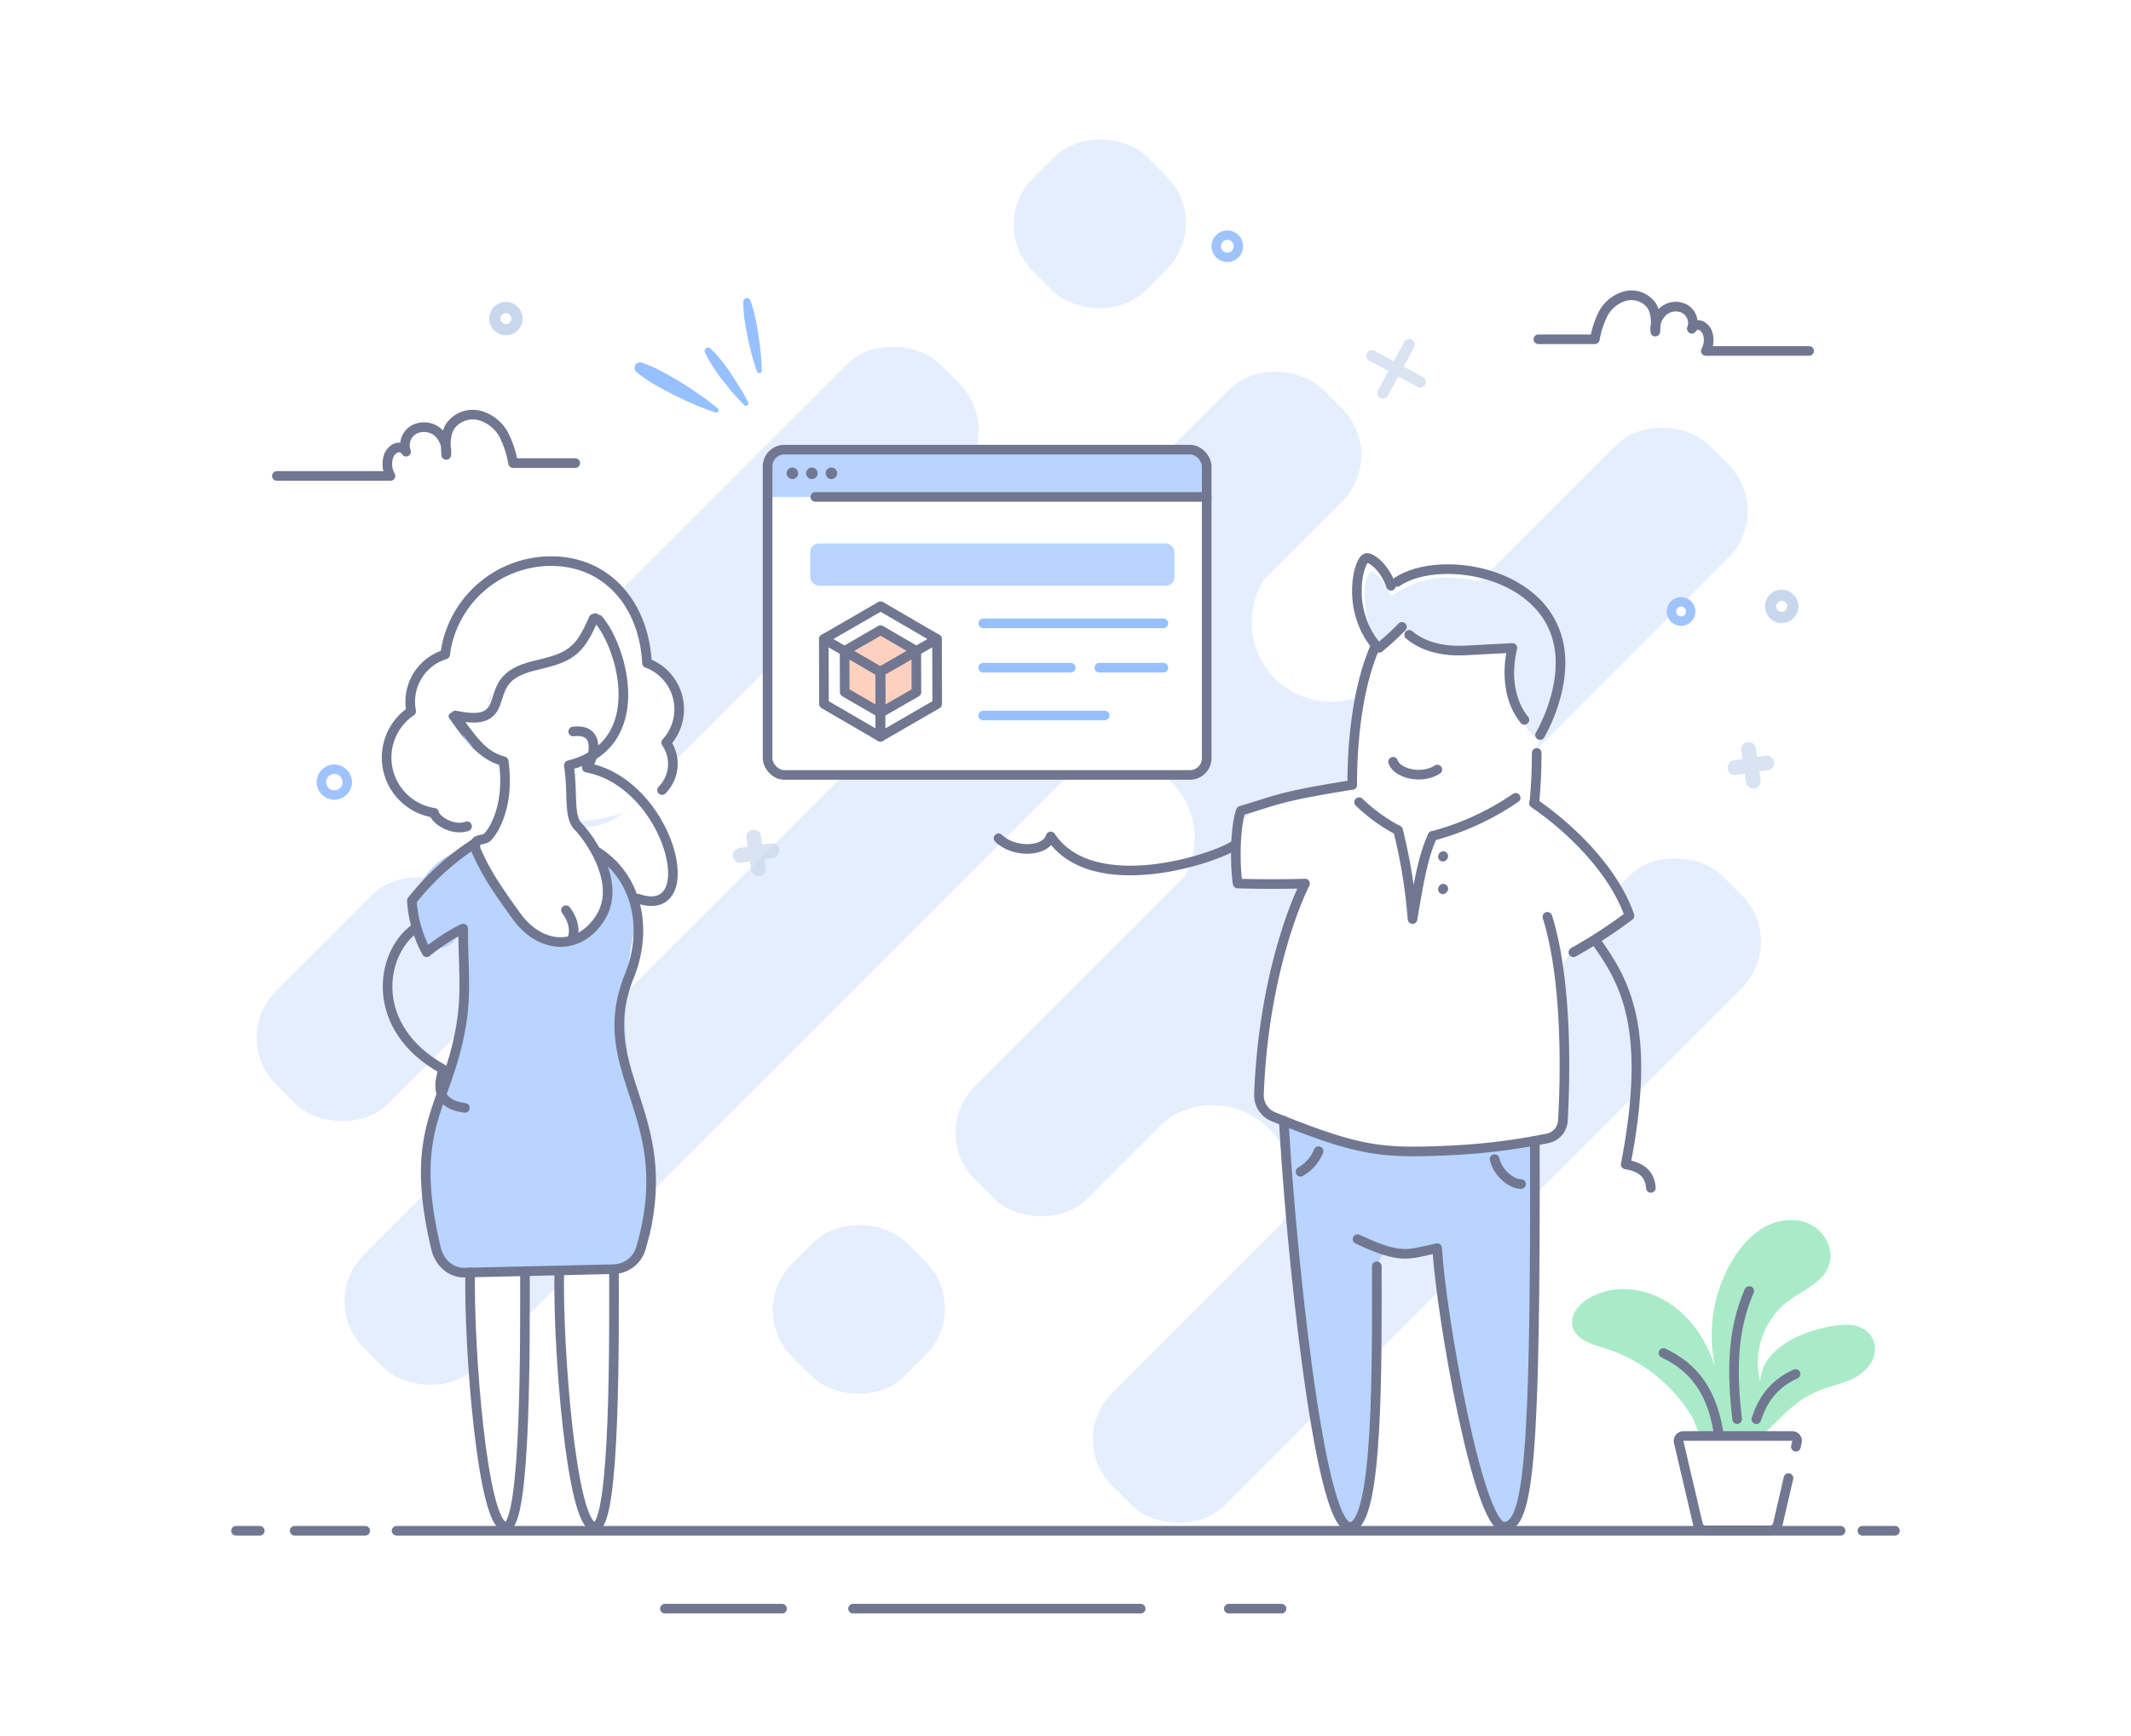 <svg xmlns="http://www.w3.org/2000/svg" viewBox="0 0 443 361"><defs><style>.cls-1,.cls-6{fill:#fff;}.cls-2,.cls-3{fill:#e5eefd;}.cls-11,.cls-17,.cls-2,.cls-5,.cls-6{stroke:#717791;}.cls-10,.cls-11,.cls-15,.cls-17,.cls-2,.cls-5,.cls-6,.cls-8,.cls-9{stroke-linecap:round;stroke-linejoin:round;}.cls-15,.cls-17,.cls-2,.cls-5,.cls-6{stroke-width:2px;}.cls-4{fill:#a9ebc8;}.cls-10,.cls-11,.cls-15,.cls-5,.cls-8,.cls-9{fill:none;}.cls-7{opacity:0.7;}.cls-10,.cls-8{stroke:#c9d7ed;}.cls-8{stroke-width:3.07px;}.cls-9{stroke:#9fc3fd;stroke-width:1.96px;}.cls-10{stroke-width:2.33px;}.cls-11{stroke-width:1.4px;}.cls-12{fill:#b8d4ff;}.cls-13{fill:#96c0ff;}.cls-14{fill:#717791;}.cls-15{stroke:#96c0ff;}.cls-16{isolation:isolate;}.cls-17{fill:#fdd1be;}</style></defs><g id="Layer_2" data-name="Layer 2"><g id="medical_3d" data-name="medical 3d"><g id="easy"><rect class="cls-1" width="443" height="361"/><line class="cls-2" x1="177.33" y1="334.48" x2="237.13" y2="334.48"/><line class="cls-2" x1="255.45" y1="334.48" x2="266.41" y2="334.48"/><line class="cls-2" x1="138.22" y1="334.48" x2="162.58" y2="334.48"/><line class="cls-2" x1="387.16" y1="318.28" x2="393.94" y2="318.28"/><line class="cls-2" x1="82.44" y1="318.28" x2="382.62" y2="318.28"/><line class="cls-2" x1="61.26" y1="318.28" x2="75.93" y2="318.28"/><line class="cls-2" x1="49.06" y1="318.28" x2="54" y2="318.28"/><rect class="cls-3" x="206.95" y="231.02" width="179.38" height="33.04" rx="13.67" transform="translate(681.43 212.83) rotate(135)"/><rect class="cls-3" x="51.21" y="191.25" width="55.67" height="33.04" rx="13.67" transform="translate(281.85 298.79) rotate(135)"/><path class="cls-3" d="M240.57,234.45l47.29-47.29a16.52,16.52,0,0,0,23.36,23.36l-47.29,47.29a16.52,16.52,0,0,0-23.36-23.36Z"/><path class="cls-3" d="M220.35,162.41l44.31-44.31A16.52,16.52,0,0,0,288,141.46l-44.31,44.31a16.52,16.52,0,0,0-23.36-23.36Z"/><rect class="cls-3" x="173.05" y="154.4" width="215.86" height="33.04" rx="13.67" transform="translate(600.52 93.09) rotate(135)"/><rect class="cls-3" x="36.36" y="166.09" width="281.89" height="33.04" rx="13.67" transform="translate(431.8 186.36) rotate(135)"/><rect class="cls-3" x="90.38" y="105.58" width="125.39" height="33.04" rx="13.67" transform="translate(347.66 100.19) rotate(135)"/><rect class="cls-3" x="211.84" y="30.02" width="33.59" height="33.04" rx="13.67" transform="translate(423.21 -82.22) rotate(135)"/><rect class="cls-3" x="161.75" y="255.72" width="33.59" height="33.04" rx="13.67" transform="translate(497.3 338.5) rotate(135)"/><path class="cls-4" d="M333.34,280.24a21.21,21.21,0,0,1-3.83-1.43c-4.16-2.24-3.26-6.51.79-8.88,8.1-4.73,21.31-.81,26.23,14.25A30.55,30.55,0,0,1,360.14,262c5.44-9,12.66-9.38,16.51-7.26,2.92,1.61,4.68,5.33,3.53,8.46-1.31,3.57-5.42,5.06-8.47,7.34a16.16,16.16,0,0,0-5.8,16.76c.45-9.37,15.26-12.37,19.09-11.79,5,.76,6.18,5.67,3.05,9.05-2.49,2.69-6.07,3.16-9.32,4.35-8.58,3.14-11.18,11.18-18.09,12.43a7.38,7.38,0,0,1-6.69-2.26c-1.15-1.3-1.42-3.19-2.31-4.67A32.74,32.74,0,0,0,333.34,280.24Z"/><path class="cls-5" d="M363.63,268.43c-3.68,8.42-3.58,17.37-2.51,26.65"/><path class="cls-5" d="M345.8,281.32c6,2.85,10.43,7.74,11.66,18.05"/><path class="cls-5" d="M373.27,285.69c-5,2.23-7,5.92-8.16,9.4"/><path class="cls-6" d="M371.8,307.33l-2.22,9.59A1.66,1.66,0,0,1,368,318.2H354.58a1.65,1.65,0,0,1-1.61-1.28l-4-17.11a1,1,0,0,1,1-1.23h22.59a1,1,0,0,1,1,1.23l-.23,1"/><g class="cls-7"><line class="cls-8" x1="363.49" y1="155.81" x2="364.48" y2="162.44"/><line class="cls-8" x1="367.3" y1="158.63" x2="360.67" y2="159.62"/></g><g class="cls-7"><line class="cls-8" x1="156.69" y1="174.05" x2="157.67" y2="180.68"/><line class="cls-8" x1="160.49" y1="176.87" x2="153.87" y2="177.86"/></g><circle class="cls-9" cx="349.47" cy="127.14" r="2.01"/><circle class="cls-9" cx="69.5" cy="162.62" r="2.69"/><g class="cls-7"><line class="cls-10" x1="292.94" y1="71.66" x2="287.48" y2="81.72"/><line class="cls-10" x1="295.24" y1="79.42" x2="285.18" y2="73.96"/></g><circle class="cls-10" cx="370.39" cy="126.08" r="2.31"/><circle class="cls-10" cx="105.17" cy="66.24" r="2.31"/><circle class="cls-9" cx="255.14" cy="51.2" r="2.31"/><path class="cls-5" d="M319.8,70.54h11.74a19,19,0,0,1,1.72-5.28,7.42,7.42,0,0,1,4.67-3.72,5.16,5.16,0,0,1,5.41,2c1,1.56.93,3.56.77,5.41a5,5,0,0,1,1.69-4.27,4,4,0,0,1,4.47-.44,3.4,3.4,0,0,1,1.43,4.12,1.54,1.54,0,0,1,2-.62,2.72,2.72,0,0,1,1.36,1.84,4.56,4.56,0,0,1-.45,3.39h21.47"/><path class="cls-5" d="M119.59,96.29H106.66a20.66,20.66,0,0,0-1.9-5.83,8.15,8.15,0,0,0-5.14-4.09,5.71,5.71,0,0,0-6,2.22c-1.11,1.72-1,3.93-.85,6A5.52,5.52,0,0,0,91,89.85,4.46,4.46,0,0,0,86,89.36a3.74,3.74,0,0,0-1.58,4.55,1.7,1.7,0,0,0-2.24-.69,3,3,0,0,0-1.5,2,5,5,0,0,0,.5,3.74H57.56"/><path class="cls-1" d="M138.48,154.41a7.64,7.64,0,0,1,1.41,4.41,7.75,7.75,0,0,1-2.26,5.45c-2.08,2.1-8.35,6.3-18.51,6.55l-.11,0a10.65,10.65,0,0,0-.49-3.77c-.55-2-1.24-4.1-.55-6,.76-2.19,3-3.44,4.82-4.87a17.68,17.68,0,0,0,.16-27.76,13.71,13.71,0,0,1-7.75,7.87c-3.49,1.36-7.75,1.41-10.25,4.2-1.61,1.8-2.12,4.36-3.71,6.18a6.7,6.7,0,0,1-6.95,1.92c.39,2.51,2.42,4.45,4.39,6.09s4.06,3.39,4.77,5.86a11.32,11.32,0,0,1,.37,2.33c.16,1.85.33,3.69.49,5.54v.09l-.9-.14c-1.36,1.76-4.76,3-6.3,3.51-3,1.06-6.67-1.38-6.88-2.81a11.63,11.63,0,0,1-4.78-21.12,11.76,11.76,0,0,1-.18-2,10.27,10.27,0,0,1,7.24-9.83,22.26,22.26,0,0,1,22-19.41c11.93,0,19.41,9.41,20,21.21a10.21,10.21,0,0,1,4,16.54Z"/><path class="cls-11" d="M103.78,158c-3.28-1-5.08-2.29-9.83-9.09"/><path class="cls-11" d="M123.77,128.21c5.08,5.84,11,26.33-6.16,30.59"/><path class="cls-5" d="M137.63,164.27a7.71,7.71,0,0,0,.86-9.86,10.25,10.25,0,0,0-4-16.55c-.55-11.79-8-21.19-19.95-21.19a22.22,22.22,0,0,0-22,19.41,10.26,10.26,0,0,0-7.26,9.81,10.12,10.12,0,0,0,.2,2A11.62,11.62,0,0,0,90.24,169c.2,1.43,3.82,3.86,6.86,2.81"/><path class="cls-12" d="M133.12,260.34c-3,3.49-8.07,4-12.65,4.35l-14,.93c-3.36.22-6.87.42-9.94-1-5-2.26-7.4-8.14-7.89-13.63-.86-9.63,2.6-19.06,5.32-28.34s4.69-19.5,1-28.46c-.38,2.76-4.32,3.82-6.59,2.21s-2.94-4.72-2.63-7.48a14.73,14.73,0,0,1,8.13-11.37c4.18-2,8.27-4.37,10.62-8.56,2.06-3.65,1.85-8.91-1.56-11.31-2.14-1.52-5.33-1.87-6.41-4.26-.72-1.58-1.21-4.12.53-4,2.73.14,4-2.24,4.64-3.87,2.35-5.6,10.51-6.62,16.21-9.59,3.25-1.69,4.11-5.16,6.61-7.57,6.7,6.43,7.51,18.05,1.77,25.33-2.83,3.6-7.1,6.43-8,10.9-.72,3.42.8,7,3.16,9.57a25.1,25.1,0,0,0,6.91,4.91,8.37,8.37,0,0,0,.77,4.22c.72,1.48,1.91,2.69,2.58,4.18a7.52,7.52,0,0,1,.45,1.39,2.38,2.38,0,0,1,.68-.48l-.42,2.24c0,.49.07,1,.09,1.46s0,1,0,1.43a2.58,2.58,0,0,1-.56-.66,94.13,94.13,0,0,0-2,20.1c.35,12.07,4.59,23.72,5.63,35.75C135.92,252.78,135.76,257.26,133.12,260.34Z"/><path class="cls-1" d="M95.5,148.42a5.15,5.15,0,0,0,1,3.8c1.39,1.75,3.75,2.43,5.44,3.9a9.12,9.12,0,0,1,2.84,7.15,16.69,16.69,0,0,1-2.37,7.51c-1.28,2.28-2.93,4.62-2.68,7.23a10.17,10.17,0,0,0,2,4.56q2.58,3.78,5.5,7.29c2.14,2.58,4.63,5.17,7.89,5.9a9.61,9.61,0,0,0,9.89-4.43,12.57,12.57,0,0,0,.69-11.12c-1.33-3.31-3.81-6-5.51-9.16s-2.49-7.25-.4-10.14a18,18,0,0,1,3.56-3.17,19.46,19.46,0,0,0,4-25.88c-.92-1.39-2.23-2.77-3.9-2.85-1.43-.07-1.4,2.5-2.33,3.6s-1.91,1.91-2.89,3c-3.74,4.05-12,2.69-15,7.28-.83,1.25-1.27,2.76-2.24,3.91a5.35,5.35,0,0,1-5.88,1.47"/><path class="cls-6" d="M97.74,264.53c-.32,15.47,2.53,52.93,7.39,52.92,4.32,0,4-40.26,4-53.16"/><path class="cls-6" d="M116.26,264.46c-.33,15.43,2.52,53,7.38,53,4.36,0,4-40.95,4-53.51"/><path class="cls-5" d="M118.26,159.18l.09.65c.75,5.47-.19,10,1.88,12.07s9,11.5,4.72,18.66-12.44,7-17.53,0-6.41-9.43-8.11-13,.94-2.64,1.89-3.39,4.71-5.84,3.58-15.27a5.14,5.14,0,0,1-.06-.55"/><path class="cls-5" d="M96.29,193.07c0,10,1,14.62-1.21,24-3.3,14-10,19-4.45,42.46.69,2.9,3,5.14,5.93,5.08l31.14-.72a6.05,6.05,0,0,0,5.59-4.56c8.07-27.74-10.59-36.27-2.44-56.45,3.8-9.42,1.88-20.21-6.61-25.7"/><path class="cls-5" d="M117.65,189.25c1.83,2.37,1.92,4.84,1.19,6.21"/><path class="cls-5" d="M104.62,158.27c-3.25-1-5-2.27-9.73-9"/><path class="cls-5" d="M124.4,128.83c5,5.78,10.89,26-6.1,30.27"/><path class="cls-5" d="M95.81,193.29A40.55,40.55,0,0,0,88.7,198a25.91,25.91,0,0,1-3.08-10.73,54.07,54.07,0,0,1,13.21-12"/><path class="cls-5" d="M86.16,193.13c-7.19,5.23-9.57,20.65,6,29.23-1.59,4.71-.4,7.34,4.48,8"/><path class="cls-5" d="M132.59,186.84c13.88,4.78,6.66-24-10.6-27.23,1.74-2.4,2.83-8.24-2.83-7.51"/><path class="cls-5" d="M94.67,148.77c4.62.92,7.13.66,8.31-2.38s1.06-6.33,8.19-8,9.19-2.61,12.22-9.74"/><path class="cls-1" d="M294.39,129.35a18.37,18.37,0,0,0-9.91,9.22c-2.26,4.81-2.31,10.31-2.63,15.61-.19,3.19-.59,6.62-2.71,9a4.5,4.5,0,0,0-1.31,1.86,2.47,2.47,0,0,0,1,2.33,10.29,10.29,0,0,0,2.39,1.2A17.48,17.48,0,0,1,291,179.48c.5,1.67.94,3.66,2.53,4.37,1.39.61,3-.12,4.1-1.2a42,42,0,0,0,2.66-3.68c2.37-3,6.18-4.47,9.7-6s7.19-3.63,8.64-7.2a16.87,16.87,0,0,0,.91-4.74c.23-2.58-.27-6.11.85-8.45,2.42-5.06.74-10.36-2-14.95-2.35-3.91-6.68-6.3-11.14-7.31s-9.07-.79-13.63-.58"/><path class="cls-1" d="M276.46,164.11l-10.12,2.64c-3.23.84-6.71,1.85-8.67,4.54-2.7,3.68-1.45,8.82-.08,13.17L271.1,183a207.21,207.21,0,0,0-8.75,37.67c-.45,3.38-.76,7.08,1.06,10,1.94,3.07,5.73,4.34,9.25,5.22a114.51,114.51,0,0,0,42,2.46c3.15-.4,6.59-1.12,8.5-3.65,1.75-2.33,1.69-5.5,1.55-8.41L324,209.54c-.2-4.22-.17-9,3-11.88,1.79-1.62,4.25-2.21,6.47-3.15s4.48-2.57,4.83-5-1.31-4.52-2.87-6.35l-8.27-9.73c-2.56-3-6.7-6-9.26-9-5.44,2.67-9.31,5.33-14.75,8-2.09,1-4.26,2.12-5.72,4-3,3.78-2.16,9.58-5,13.52-.05-4.92-.12-10-2.12-14.49-2.22-5-7.19-8.52-11.87-11.53Z"/><path class="cls-12" d="M266.6,237l5.66,46.43c1.39,11.38,2.81,22.88,6.87,33.6a3.8,3.8,0,0,0,3.44-2,10.74,10.74,0,0,0,1.19-4,180.94,180.94,0,0,0,1.49-43.31A12.08,12.08,0,0,1,287.4,261c1.43-1.92,2.87-1.17,5.26-1.25,1.91-.06,4-.06,5.49,1.15,1.72,1.42,2,3.92,2.1,6.14A162,162,0,0,0,312,317.78c3.08-1.14,4.13-4.89,4.64-8.13,1.85-11.83,2-23.85,2.22-35.82l.55-36c-10.37.9-20.8,1.8-31.16.87a89.13,89.13,0,0,1-21-4.48c-.62,1.85-.12.36-.75,2.21"/><path class="cls-3" d="M324.51,136.79c-.29-3.33.81-.48-2.54-8.3a25.71,25.71,0,0,0-1.74-2.35c-.83-1,0,0-1.59-1.7A11.29,11.29,0,0,0,313,121c-1-.3,1.69,1-1.26.46-11.06-1.87-12.82-1.89-18.89.37l-3.72,2.1c-1.35-2.84-2.66-4.36-3.5-4.93-1.27-.86-3,2.3-1,11.64-.16,1.8-1.35,1,.85,2.89.16.23.3.47.47.69l.14-.37,2.54-1.09s.61-1.5,1.23-1.49.76-.76,2,.07,2.37,1.83,3.43,2.45.27,1,2.86,1.56,2.15,1.08,4.52.77c1.75-.23,5.81-1.17,9.22-.59,1.74.29,1.41-2.53,2.07.44s.71,2.17,1,4.28-.36,3.15,0,3.84c1.53,3.14-1.38,2.31,1.74,5.69,0,0,.07,1.52,2.27,3.32.49.41.78-.34.78-.34.4-1,.18.76.59-.12,1.86-4,2.37-6.6,3.77-10.12C325,140.19,324.72,139.24,324.51,136.79Z"/><path class="cls-5" d="M266.88,233c1.25,23.81,7.16,84.5,13.73,84.49,6,0,5.61-34.44,5.61-54.19"/><path class="cls-5" d="M282.21,257.65c9.08,4.27,10.41,3.2,16.55,1.87.8,13.88,8.55,57.93,13.88,57.93,5.17,0,6.59-14.25,6.43-80.23"/><path class="cls-5" d="M281.1,163.19c-14.67,2.4-14.39,2.74-23.16,5.39-1.32,4-1.17,12-.65,15.13,0,0,7.08.23,14,0-4.09,8.38-8.88,24.44-9.57,43.9a4.84,4.84,0,0,0,3.06,4.62c17.45,7,22,7.62,35.9,7a131.9,131.9,0,0,0,21-2.53A4,4,0,0,0,324.9,233c.44-7.71,1.11-28.51-3.22-42.37"/><path class="cls-5" d="M318.89,167c7.64,5.24,16.54,13.9,19.86,23.4A101.06,101.06,0,0,1,327.08,198"/><path class="cls-5" d="M319.46,156.54c0,3.85-.2,7.33-.45,10"/><path class="cls-5" d="M281.1,163.19c0-9.09,1.08-20.18,4.72-28.64"/><path class="cls-5" d="M289.6,158.39c.72,2.34,5.77,3.79,9.2,1.62"/><path class="cls-5" d="M331.74,195.65c6.14,8.5,11.67,18.29,6.22,46.46,3.42.54,5.05,2.17,5.23,4.88"/><path class="cls-5" d="M256.84,175.6c-3.92,2.86-29.67,11.44-38.42-1.69-1,3.35-7.72,3.47-10.84.39"/><path class="cls-5" d="M297.86,173.8a55.61,55.61,0,0,0,17.22-7.91"/><path class="cls-5" d="M290.33,172.48a35.33,35.33,0,0,1-7.8-5.69"/><path class="cls-5" d="M274.11,239.36a8.75,8.75,0,0,1-3.75,4.27"/><path class="cls-5" d="M310.7,241c.61,2.75,3.36,5.19,5.5,5.19"/><path class="cls-5" d="M290.64,172.63a112,112,0,0,1,3,18.47c1.55-9.34,2.42-13.44,4.16-17.28"/><line class="cls-5" x1="300.03" y1="178" x2="299.95" y2="178.13"/><line class="cls-5" x1="300.03" y1="184.78" x2="299.95" y2="184.91"/><path class="cls-5" d="M289.16,121.8c-1-3.18-3.6-5.72-5-5.79-1.61-.1-4.55,10.36,1.83,18.14"/><path class="cls-5" d="M292.94,132c1.81,1.54,5.43,3.57,11.64,3.24l9.82-.51s-2.51,8.73,2.5,14.95"/><path class="cls-5" d="M286.7,134.7a55.76,55.76,0,0,0,4.74-4.35"/><path class="cls-5" d="M290.41,121c9.13-6.19,34-2,34,16.83,0,7.91-4.26,15-4.26,15"/><path class="cls-13" d="M133.44,75.4a30.72,30.72,0,0,1,4.22,1.87q2,1.07,4,2.3c1.3.8,2.58,1.65,3.84,2.53a44.89,44.89,0,0,1,3.69,2.81.49.49,0,0,1-.47.85c-1.49-.47-2.92-1.05-4.33-1.65s-2.81-1.25-4.18-1.94-2.73-1.4-4.05-2.17a31.26,31.26,0,0,1-3.81-2.6,1.16,1.16,0,0,1,1.11-2Z"/><path class="cls-13" d="M147.69,72.47A22.62,22.62,0,0,1,150,75c.72.9,1.4,1.82,2,2.77s1.27,1.92,1.87,2.9,1.17,2,1.68,3a.5.5,0,0,1-.24.66.48.48,0,0,1-.55-.09c-.85-.8-1.63-1.65-2.39-2.52S151,80,150.27,79.12s-1.38-1.84-2-2.8a23.5,23.5,0,0,1-1.71-3,.73.73,0,0,1,.37-1A.72.72,0,0,1,147.69,72.47Z"/><path class="cls-13" d="M156,62.48A28.19,28.19,0,0,1,157,66c.26,1.21.49,2.41.66,3.63s.34,2.44.46,3.66.22,2.46.22,3.71a.49.49,0,0,1-1,.17c-.43-1.17-.77-2.36-1.09-3.55s-.59-2.39-.84-3.59-.47-2.42-.64-3.63a26.85,26.85,0,0,1-.25-3.7.71.71,0,0,1,.73-.71A.73.73,0,0,1,156,62.48Z"/><rect class="cls-1" x="159.57" y="93.49" width="91.28" height="67.64" rx="3.48"/><rect class="cls-12" x="160.49" y="94.1" width="89.47" height="9.25"/><rect class="cls-5" x="159.57" y="93.49" width="91.28" height="67.64" rx="3.48"/><line class="cls-6" x1="250.85" y1="103.32" x2="169.49" y2="103.32"/><circle class="cls-14" cx="164.73" cy="98.41" r="1.2"/><circle class="cls-14" cx="168.78" cy="98.41" r="1.2"/><circle class="cls-14" cx="172.84" cy="98.41" r="1.2"/><polygon class="cls-12" points="171.27 151.06 171.27 151.07 171.26 151.07 171.27 151.06"/><circle class="cls-1" cx="180.43" cy="133.6" r="3.4"/><rect class="cls-12" x="168.43" y="112.99" width="75.73" height="8.8" rx="1.81"/><line class="cls-15" x1="204.39" y1="129.61" x2="241.84" y2="129.61"/><line class="cls-15" x1="204.39" y1="148.77" x2="229.65" y2="148.77"/><line class="cls-15" x1="228.53" y1="138.83" x2="241.84" y2="138.83"/><line class="cls-15" x1="204.39" y1="138.83" x2="222.6" y2="138.83"/><g class="cls-16"><polygon class="cls-17" points="190.48 135.34 190.51 143.91 183.03 148.22 183 139.66 190.48 135.34"/><polygon class="cls-17" points="183 139.66 183.03 148.22 175.6 143.91 175.58 135.34 183 139.66"/><polygon class="cls-17" points="183.05 131.03 190.48 135.34 183 139.66 175.58 135.34 183.05 131.03"/></g><g class="cls-16"><polygon class="cls-5" points="194.79 132.87 194.83 146.38 183.02 153.2 182.98 139.68 194.79 132.87"/><polygon class="cls-5" points="182.98 139.68 183.02 153.2 171.29 146.38 171.26 132.87 182.98 139.68"/><polyline class="cls-5" points="171.26 132.87 183.06 126.05 194.79 132.87"/></g></g></g></g></svg>